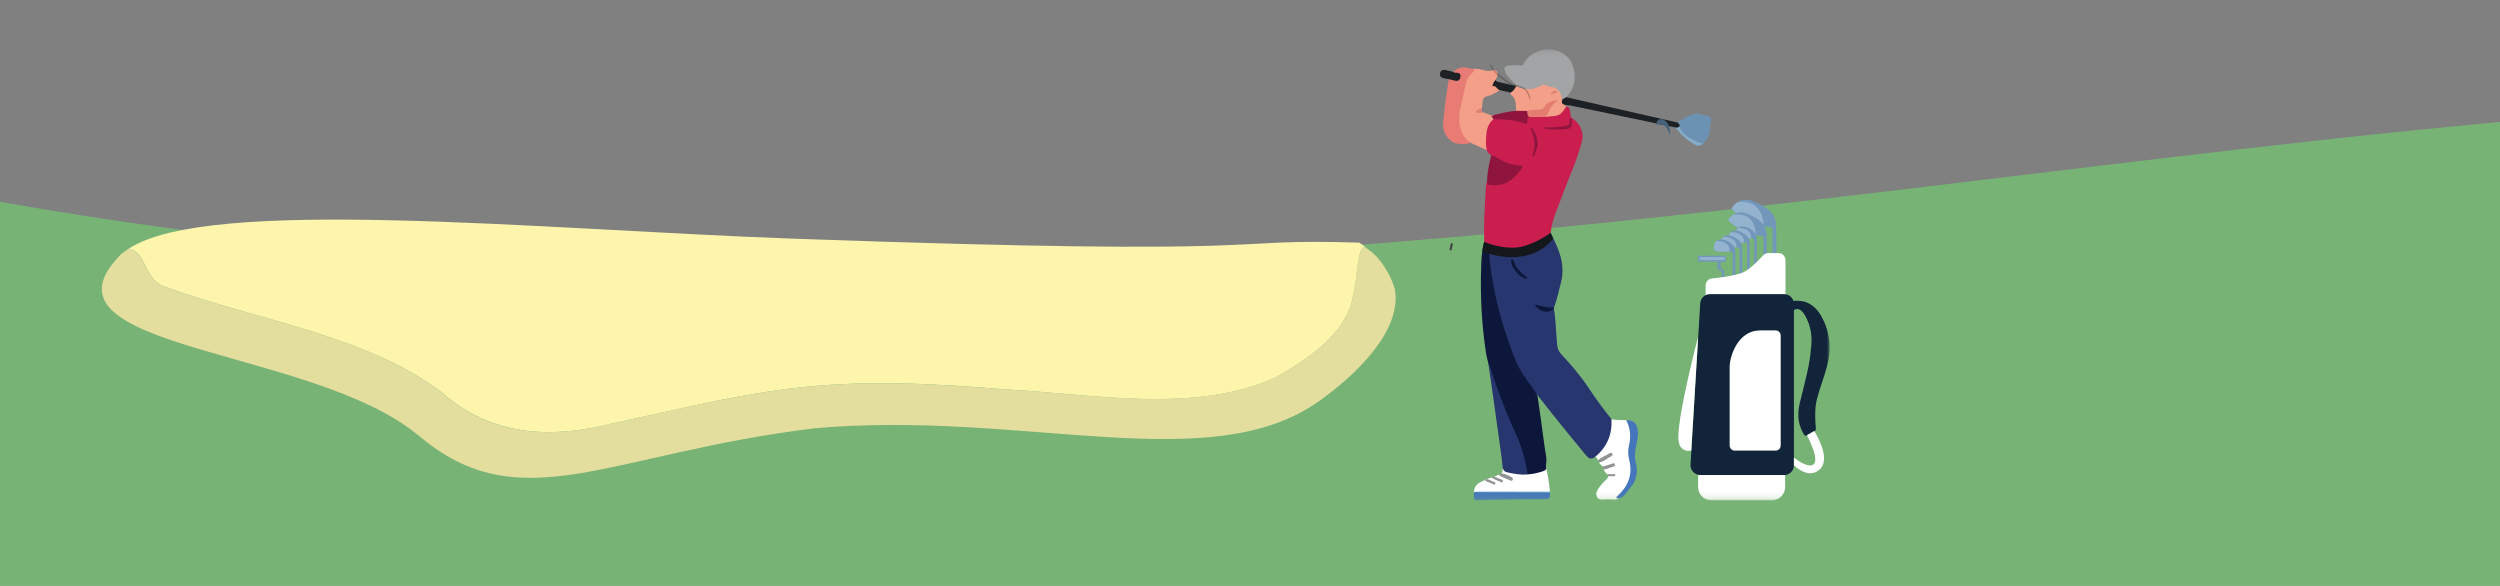 <svg width="414" height="97" viewBox="0 0 414 97" fill="none" xmlns="http://www.w3.org/2000/svg">
<rect x="0" y="0" width="414" height="97" fill="#808080" stroke="none"/>
<g clip-path="url(#clip0_86_11503)">
<g clip-path="url(#clip1_86_11503)">
<path d="M-714 97.17V75.131C-627.688 43.582 -489.211 2.459 -316.025 -4.799C-68.657 -15.17 -58.745 56.455 193.755 42.621C370.713 32.926 480.916 -8.564 669.943 36.692C725.577 50.013 769.781 66.476 798.006 78.074V97.17H-714Z" fill="#78B376"/>
<path d="M27.389 47.508C42.209 52.953 60.684 55.508 73.094 64.948C81.312 72.191 91.109 72.777 101.684 70.064C111.716 67.93 120.014 65.788 129.829 64.475C143.335 62.689 155.534 63.626 166.956 64.508C181.173 65.287 197.965 68.57 211.291 62.486C215.725 59.955 220.795 56.669 223.014 52.172C224.579 49.284 224.578 44.334 225.265 41.731C225.477 41.132 225.756 40.91 226.055 40.878C225.727 40.638 225.453 40.392 225.101 40.181C200.49 39.402 215.947 42.552 130.873 39.505C89.052 37.989 34.481 32.403 21.252 41.227C21.334 41.219 21.443 41.207 21.527 41.226C24.353 41.944 23.843 46.48 27.416 47.505L27.389 47.508Z" fill="#FCF5AB"/>
<path d="M69.255 72.064C86.206 86.468 100.538 75.08 135.048 70.907C169.679 67.877 200.367 79.316 218.471 66.402C224.454 62.139 232.079 54.925 231.019 48.025C230.527 46.235 229.589 44.382 228.019 42.54C227.436 41.969 226.774 41.434 226.028 40.881C225.702 40.915 225.423 41.137 225.239 41.734C224.552 44.337 224.553 49.286 222.988 52.174C220.769 56.671 215.726 59.955 211.265 62.489C197.936 68.546 181.144 65.262 166.93 64.51C155.507 63.629 143.309 62.691 129.803 64.477C119.987 65.79 111.689 67.933 101.658 70.067C91.083 72.78 81.259 72.197 73.068 64.951C60.685 55.508 42.209 52.953 27.389 47.508C23.816 46.483 24.354 41.944 21.501 41.228C21.416 41.21 21.335 41.218 21.226 41.23C20.659 41.592 20.15 41.976 19.755 42.403C4.821 57.979 51.708 57.475 69.228 72.067L69.255 72.064Z" fill="#E3DE9E"/>
<mask id="mask0_86_11503" style="mask-type:luminance" maskUnits="userSpaceOnUse" x="233" y="8" width="70" height="75">
<path d="M233 8.17H303V82.851H233V8.17Z" fill="white"/>
</mask>
<g mask="url(#mask0_86_11503)">
<path d="M283.257 20.382C283.257 20.382 283.206 21.117 283.183 21.322C283.161 21.527 283.132 22.079 282.916 22.54C282.699 23.002 282.591 23.298 282.039 23.788C281.486 24.277 280.922 24.078 280.786 24.004C280.655 23.93 279.385 23.155 278.872 22.66C278.359 22.165 277.927 21.663 277.784 21.498C277.642 21.333 277.368 21.06 277.306 21.043C277.243 21.02 277.044 20.974 277.015 20.963C276.987 20.951 276.936 20.9 276.919 20.877C276.919 20.877 276.679 20.809 276.622 20.775C276.571 20.746 276.446 20.695 276.434 20.65L275.723 20.422L275.854 20.023L276.56 20.245C276.56 20.245 276.634 20.228 276.765 20.251C276.896 20.274 277.106 20.325 277.106 20.325C277.106 20.325 277.169 20.314 277.26 20.342L277.351 20.371C277.351 20.371 277.511 20.416 277.687 20.325C277.864 20.228 279.06 19.454 279.47 19.266C279.88 19.078 280.507 18.85 280.9 18.822C281.292 18.793 281.771 18.918 281.993 19.055L282.227 19.078L282.289 19.146C282.289 19.146 282.278 19.101 282.386 19.106C282.494 19.112 282.762 19.123 282.807 19.129C282.847 19.135 282.955 19.203 283.018 19.266C283.075 19.328 283.331 19.579 283.371 19.693C283.405 19.807 283.348 19.96 283.32 20.08C283.286 20.2 283.263 20.371 283.263 20.371" fill="#6C92B3"/>
<path d="M282.038 23.788C282.038 23.788 278.928 23.087 278.08 20.975L277.322 21.026C277.391 21.049 277.641 21.339 277.784 21.499C277.926 21.664 278.359 22.165 278.872 22.66C279.384 23.156 280.648 23.93 280.785 24.005C280.922 24.078 281.486 24.278 282.038 23.788Z" fill="#88ADC8"/>
<path d="M245.794 40.048C245.401 41.42 245.321 42.844 245.276 44.257C245.122 49.086 245.361 53.898 246.119 58.677C246.198 59.178 246.352 59.668 246.472 60.163C247.292 63.689 248.63 67.037 250.105 70.329C251.193 72.75 252.121 75.21 252.634 77.818C252.691 78.12 252.697 78.451 252.959 78.678C253.91 78.832 254.787 78.542 255.653 78.223C256.017 78.086 256.165 77.801 256.034 77.408C256.023 77.237 256.011 77.067 256 76.896C256.228 76.036 255.96 75.199 255.84 74.367C255.442 71.502 255.077 68.626 254.65 65.767C254.599 65.54 254.525 65.317 254.496 65.078C254.377 64.56 254.035 64.161 253.716 63.774C251.808 61.439 250.749 58.694 249.809 55.875C248.579 52.201 247.668 48.454 247.115 44.615C246.927 43.294 246.922 41.956 246.745 40.629C246.54 40.258 246.272 39.991 245.805 40.048" fill="#0D173B"/>
<path d="M243.566 23.663C244.46 24.067 245.36 24.472 246.254 24.882C246.482 24.574 246.357 24.227 246.34 23.902C246.26 22.438 246.453 21.049 247.348 19.83C247.422 19.511 247.239 19.317 247.006 19.147C246.51 18.913 245.986 18.742 245.468 18.554C245.229 18.492 244.978 18.52 244.733 18.503C244.876 18.235 245.246 18.241 245.377 17.962C245.576 17.518 245.411 17.022 245.576 16.572C245.639 16.225 245.85 16.048 246.191 15.969C246.966 15.786 247.632 15.365 248.327 15.006C248.225 14.476 247.934 14.152 247.365 14.14C247.291 14.18 247.188 14.186 247.165 14.3C247.148 14.254 247.165 14.214 247.228 14.18C247.496 13.935 247.575 13.611 247.627 13.269C247.718 13.092 247.82 12.922 247.9 12.739C248.185 12.09 247.82 11.418 247.211 11.64C246.129 12.033 245.24 11.293 244.244 11.401C244.135 11.412 244.016 11.401 243.908 11.401C243.885 11.452 243.868 11.509 243.834 11.555C241.795 14.334 241.761 17.7 241.168 20.889C240.946 22.08 242.028 23.179 243.566 23.674" fill="#F49F88"/>
<path d="M264.126 75.677C264.497 75.66 264.462 76.064 264.679 76.213C265.282 76.059 265.784 75.683 266.336 75.421C266.404 75.387 266.507 75.318 266.547 75.387C266.587 75.461 266.473 75.506 266.41 75.552C265.915 75.916 265.322 76.127 264.855 76.537C264.855 76.6 264.855 76.657 264.855 76.719C265.026 76.89 265.197 77.061 265.368 77.238C265.96 77.505 266.427 77.038 266.957 76.959C267.059 76.942 267.207 76.845 267.259 76.959C267.287 77.027 267.105 77.078 267.008 77.124C266.53 77.346 265.966 77.352 265.556 77.733C265.681 78.007 265.829 78.257 266.074 78.439C266.12 78.474 266.279 78.667 266.33 78.69C266.701 78.889 266.376 78.616 266.763 78.656C266.393 78.775 266.672 78.536 266.342 78.832C266.313 79.106 266.046 79.373 265.863 79.556C265.641 79.772 265.402 79.977 265.214 80.222C264.758 80.82 264.109 81.452 264.44 82.244C264.741 82.961 265.579 82.705 266.199 82.694C266.832 82.677 267.492 82.899 268.102 82.551C268.102 82.164 268.409 81.959 268.631 81.714C269.953 80.256 270.494 78.559 270.123 76.611C269.884 75.37 269.924 74.145 270.118 72.898C270.306 71.708 270.254 70.517 269.315 69.578C268.5 69.515 267.674 69.652 266.877 69.407C266.678 69.612 266.701 69.874 266.689 70.124C266.558 72.061 265.903 73.758 264.457 75.102C264.291 75.256 264.121 75.415 264.143 75.671" fill="white"/>
<path d="M259.371 16.105C261.045 14.328 261.096 12.329 260.191 10.199C258.215 7.232 254.228 7.836 252.645 10.028C252.468 10.279 252.235 10.501 252.229 10.843C252.013 11.201 252.297 11.418 252.463 11.657C253.22 12.773 254.319 13.491 255.453 14.169C256.159 14.379 256.802 14.761 257.548 14.852C257.941 14.898 258.095 15.2 258.186 15.553C258.277 15.906 258.334 16.282 258.67 16.521C259.023 16.589 259.234 16.413 259.371 16.105Z" fill="#A2A4A5"/>
<path d="M243.568 23.663C243.46 23.572 243.358 23.48 243.244 23.401C242.144 22.729 241.273 20.536 241.803 18.133C242.19 16.344 242.406 15.592 242.771 13.799C242.919 13.058 243.295 12.506 243.842 12.027C244.052 11.839 244.309 11.651 243.91 11.395C243.773 11.384 243.619 11.406 243.494 11.361C242.441 10.974 241.495 11.116 240.675 11.913C240.692 12.284 241.022 12.21 241.233 12.295C241.467 12.386 241.632 12.511 241.564 12.785C241.501 13.041 241.302 13.121 241.057 13.138C240.681 13.161 240.311 12.847 239.935 13.121C239.416 16.213 239.314 17.085 238.989 20.2C238.756 22.381 240.424 23.708 241.284 23.776C242.236 23.862 242.629 23.913 243.574 23.674" fill="#E97B75"/>
<path d="M256.028 77.408C256.091 77.875 255.721 77.96 255.419 78.069C254.622 78.336 253.796 78.518 252.953 78.558C252.526 78.273 252.03 78.399 251.563 78.331C250.629 78.188 249.69 78.063 248.858 77.556C248.812 77.841 248.881 78.148 248.659 78.387C248.943 78.797 249.462 78.752 249.838 78.997C249.929 79.059 250.111 79.139 250.083 79.202C250.026 79.322 249.883 79.225 249.786 79.191C249.257 79.008 248.761 78.718 248.197 78.621C247.958 78.672 247.708 78.86 247.468 78.911C247.468 78.957 247.468 78.866 247.468 78.911C247.765 79.39 247.896 79.162 248.323 79.401C248.442 79.469 248.573 79.526 248.528 79.612C248.465 79.737 248.419 79.714 248.3 79.669C247.679 79.424 247.656 79.208 246.996 79.065C246.346 79.253 245.572 79.612 244.991 79.936C244.376 80.284 244.114 80.836 244.097 81.525C244.194 81.577 244.296 81.594 244.41 81.582C247.998 81.543 251.592 81.582 255.185 81.56C255.692 81.56 256.211 81.605 256.672 81.32C256.541 79.999 256.319 78.695 256.034 77.397" fill="white"/>
<path d="M258.707 16.481C258.467 15.296 257.966 14.402 256.571 14.351C256.223 14.339 255.939 13.969 255.534 14.043C255.278 13.952 255.033 14.026 254.794 14.123C253.774 14.539 252.749 14.75 251.696 14.203C251.548 14.123 251.371 14.123 251.217 14.243C251.166 14.22 251.115 14.226 251.069 14.254C250.636 14.527 250.306 14.892 250.124 15.382C250.124 15.467 250.124 15.581 250.175 15.627C251.121 16.333 251.058 17.352 251.041 18.366C251.041 18.412 251.098 18.451 251.155 18.48C251.684 18.679 252.231 18.588 252.766 18.588C253.296 18.503 253.826 18.412 254.367 18.377C255.113 18.332 255.836 18.184 256.269 17.449C256.44 17.164 256.719 17.028 257.049 16.999C257.226 16.982 257.362 16.874 257.528 16.823C257.402 16.902 257.226 16.942 257.152 17.062C256.702 17.825 255.774 18.56 255.973 19.619C256.782 19.653 257.681 19.562 258.388 19.044C258.809 18.725 258.758 18.349 259.31 18.104C259.561 17.762 259.008 17.324 258.934 17.096C258.803 16.914 258.894 16.64 258.695 16.475" fill="#F49F88"/>
<path d="M244.251 81.498C244.206 81.521 244.149 81.532 244.098 81.532C243.995 82.825 244.024 82.893 245.271 82.842C248.728 82.705 252.19 82.717 255.647 82.677C256.69 82.665 256.741 82.591 256.656 81.521C256.542 81.418 256.411 81.407 256.263 81.407C252.396 81.424 248.528 81.407 244.656 81.418C244.513 81.418 244.371 81.418 244.246 81.498" fill="#4576BB"/>
<path d="M269.305 69.578C269.988 70.922 270.113 72.328 269.754 73.781C269.549 74.606 269.618 75.438 269.811 76.218C270.398 78.565 269.646 80.438 267.96 82.033C267.687 82.289 267.385 82.54 268.091 82.551C269.003 82.329 269.361 81.503 269.891 80.871C270.085 80.638 270.261 80.382 270.444 80.137C271.081 79.032 271.207 77.915 270.882 76.64C270.518 75.216 270.996 73.769 271.224 72.351C271.315 71.793 271.224 71.269 271.099 70.751C270.888 69.908 270.301 69.555 269.299 69.583" fill="#4576BB"/>
<path d="M251.221 14.248C252.702 15.159 254.126 14.778 255.538 14.049C254.479 13.246 253.294 12.585 252.537 11.423C252.417 11.235 252.235 11.087 252.229 10.837C251.5 10.837 250.765 10.797 250.042 10.837C249.102 10.893 248.909 11.281 249.347 12.101C249.803 12.961 250.583 13.53 251.215 14.237" fill="#A2A4A5"/>
<path d="M239.928 13.11C240.253 13.189 240.578 13.269 240.902 13.354C241.404 13.485 241.745 13.303 241.842 12.802C241.945 12.267 241.671 12.01 241.13 12.044C240.959 12.056 240.788 12.044 240.669 11.902C240.259 11.805 239.854 11.714 239.444 11.612C238.955 11.486 238.579 11.646 238.47 12.136C238.368 12.597 238.653 12.87 239.103 12.967C239.376 13.024 239.655 13.064 239.928 13.11Z" fill="#1D2123"/>
<path d="M250.186 15.325C250.613 15.08 250.869 14.693 251.074 14.26C250.14 14.038 249.212 13.81 248.278 13.6C248.027 13.543 247.771 13.525 247.634 13.258C247.384 13.554 247.207 13.884 247.145 14.266C247.76 14.089 247.874 14.824 248.341 14.927C248.984 15.097 249.223 15.097 249.73 15.234C249.867 15.234 250.083 15.416 250.191 15.319" fill="#1D2123"/>
<path d="M244.251 81.498C248.385 81.509 252.52 81.515 256.66 81.526C256.66 81.463 256.666 81.395 256.672 81.332C252.657 81.332 248.642 81.332 244.626 81.344C244.501 81.344 244.376 81.446 244.251 81.503" fill="#C0E6EB"/>
<path d="M246.995 79.065C247.44 79.447 248.026 79.544 248.527 79.823C248.653 79.891 248.801 79.948 248.881 79.772C248.955 79.606 248.835 79.498 248.704 79.441C248.288 79.259 247.867 79.088 247.445 78.912C247.292 78.963 247.144 79.014 246.99 79.065" fill="#919494"/>
<path d="M245.857 79.498C246.278 79.868 246.82 79.931 247.292 80.193C247.412 80.256 247.554 80.313 247.628 80.142C247.697 79.982 247.588 79.886 247.463 79.829C247.07 79.652 246.666 79.493 246.267 79.322C246.125 79.373 245.999 79.447 245.857 79.498Z" fill="#919494"/>
<path d="M265.53 77.727C266.122 77.727 266.618 77.408 267.17 77.266C267.347 77.22 267.495 77.089 267.426 76.884C267.352 76.639 267.17 76.719 266.999 76.776C266.458 76.953 265.911 77.124 265.365 77.3C265.422 77.442 265.473 77.591 265.53 77.733" fill="#919494"/>
<path d="M266.308 78.844C266.627 78.844 266.946 78.861 267.265 78.861C267.384 78.861 267.504 78.826 267.51 78.684C267.51 78.536 267.384 78.513 267.271 78.513C266.912 78.513 266.559 78.513 266.2 78.525C266.234 78.627 266.274 78.735 266.314 78.844" fill="#919494"/>
<path d="M264.126 75.677C266.12 74.059 267.003 71.958 266.86 69.406C265.505 67.738 264.235 66.001 263.05 64.207C261.734 62.214 260.191 60.414 258.557 58.677C258.107 58.198 257.913 57.697 257.85 57.031C257.674 55.06 257.657 53.073 257.326 51.114C256.569 51.381 255.806 51.592 255.094 51C254.997 50.92 254.832 50.92 254.792 50.766C254.895 50.817 255.003 50.852 255.117 50.869C255.851 50.96 256.58 51.398 257.338 50.965C257.839 49.547 258.175 48.084 258.534 46.626C259.103 44.313 258.505 42.189 257.526 40.122C257.281 39.609 257.042 39.097 256.797 38.584C256.347 38.43 256.045 38.726 255.726 38.954C253.232 40.76 250.481 41.232 247.508 40.566C247.217 40.503 246.91 40.344 246.625 40.6C246.517 42.593 246.853 44.547 247.178 46.495C247.935 51.068 249.302 55.47 251.016 59.77C251.705 61.507 252.896 62.931 253.932 64.452C254.074 64.662 254.279 64.833 254.302 65.107C254.388 65.243 254.479 65.374 254.627 65.448C257.207 68.791 259.884 72.055 262.566 75.312C263.05 75.899 263.46 76.201 264.132 75.654" fill="#27366E"/>
<path d="M246.621 40.611C248.665 41.164 250.715 41.369 252.777 40.714C253.967 40.333 255.072 39.905 256.08 39.165C256.308 39 256.496 38.647 256.792 38.595C256.992 36.414 257.96 34.466 258.689 32.45C259.794 29.386 261.229 26.442 262.003 23.258C262.339 21.88 261.553 20.228 260.266 19.545C260.078 19.721 260.05 19.955 260.084 20.177C260.192 20.86 259.788 21.117 259.23 21.157C258.188 21.236 257.145 21.339 256.097 21.248C256.012 21.242 255.932 21.208 255.847 21.202C255.927 21.185 255.995 21.231 256.069 21.236C257.003 21.333 257.931 21.259 258.86 21.151C259.839 21.037 259.947 20.912 260.084 19.921C260.107 19.773 260.158 19.647 260.261 19.551C260.067 19.249 260.044 18.907 260.056 18.56C259.964 18.229 259.953 17.853 259.56 17.694H259.554C259.492 17.637 259.423 17.631 259.349 17.677C259.059 18.11 258.797 18.56 258.375 18.884C257.647 19.357 256.775 19.18 255.989 19.38C255.141 18.913 254.235 19.192 253.358 19.169C253.13 19.215 252.88 19.283 252.823 19.522C252.663 20.189 252.299 20.131 251.758 19.972C250.596 19.619 249.371 19.63 248.17 19.511C247.868 19.477 247.549 19.494 247.304 19.744C246.507 20.399 246.21 21.316 246.136 22.279C246.074 23.144 245.971 24.033 246.245 24.887C246.296 25.32 246.689 25.468 246.945 25.724C248.215 26.778 249.696 27.359 251.302 27.621C251.644 27.678 251.894 27.683 251.581 28.088C250.505 29.472 249.269 30.565 247.35 30.457C246.939 30.434 246.575 30.354 246.239 30.132C245.977 30.895 246.034 31.704 245.988 32.484C245.835 35.007 245.692 37.53 245.789 40.065C246.062 40.253 246.341 40.441 246.615 40.629" fill="#CA1E4F"/>
<path d="M258.705 16.481C258.705 16.709 258.563 16.936 258.716 17.158C259.126 17.489 259.65 17.369 260.112 17.483C263.808 18.258 267.51 19.026 271.206 19.795C273.359 20.245 275.512 20.701 277.664 21.151C278.376 20.991 278.217 20.667 277.83 20.297C271.673 18.895 265.522 17.5 259.366 16.099L258.699 16.475" fill="#1D2123"/>
<path d="M257.339 50.966C256.399 50.966 255.488 50.789 254.588 50.51C254.485 50.476 254.337 50.442 254.275 50.493C254.155 50.59 254.292 50.675 254.36 50.749C255.243 51.769 256.382 51.911 257.327 51.119C257.35 51.068 257.356 51.017 257.339 50.966Z" fill="#0D173B"/>
<path d="M252.953 46.017C252.036 45.213 251.034 44.541 250.681 43.22C250.607 43.106 250.493 42.935 250.39 42.93C250.185 42.918 250.254 43.123 250.254 43.254C250.151 44.052 251.603 46.079 252.816 46.159C252.879 46.13 252.925 46.085 252.953 46.017Z" fill="#0D173B"/>
<path d="M248.858 77.556C248.995 77.87 249.137 78.126 249.536 78.206C250.664 78.439 251.786 78.701 252.953 78.559C252.651 76.058 251.877 73.683 250.829 71.411C249.223 67.926 247.896 64.338 246.723 60.687C246.666 60.505 246.552 60.334 246.466 60.163C246.768 62.23 247.07 64.298 247.36 66.371C247.793 69.452 248.226 72.533 248.648 75.614C248.739 76.258 248.79 76.907 248.858 77.556Z" fill="#27366E"/>
<path d="M246.248 30.115C246.282 30.417 246.356 30.622 246.744 30.656C249.318 30.89 250.668 29.779 252.012 27.843C252.148 27.649 252.239 27.404 251.829 27.404C250.212 27.404 248.851 26.675 247.507 25.895C247.342 25.798 247.136 25.77 246.954 25.707C246.567 27.154 246.282 28.612 246.248 30.115Z" fill="#8F153F"/>
<path d="M248.192 78.627C248.733 79.094 249.434 79.242 250.054 79.55C250.214 79.629 250.402 79.669 250.499 79.487C250.612 79.271 250.487 79.106 250.299 79.009C249.775 78.741 249.257 78.462 248.659 78.394C248.505 78.473 248.346 78.553 248.192 78.633" fill="#919494"/>
<path d="M251.04 18.343C249.77 18.463 248.534 18.753 247.303 19.072C247.212 19.158 247.064 19.123 246.979 19.22C247.093 19.397 247.212 19.562 247.326 19.739C249.041 19.796 250.766 19.807 252.395 20.433C252.805 20.593 252.97 20.49 252.947 20.046C252.936 19.779 252.862 19.448 253.283 19.386C253.295 19.004 253.17 18.668 252.942 18.372C252.31 18.366 251.683 18.355 251.051 18.349" fill="#8F153F"/>
<path d="M245.44 18.707C245.423 18.468 245.48 18.212 245.287 18.013C245.258 18.013 245.23 18.018 245.201 18.013C244.82 18.001 244.404 18.24 244.421 18.52C244.449 18.878 244.916 18.628 245.184 18.702C245.264 18.724 245.355 18.702 245.435 18.702" fill="#DE8375"/>
<path d="M247.138 14.271C247.138 14.271 247.092 14.294 247.069 14.306C247.092 14.294 247.115 14.277 247.138 14.266V14.271Z" fill="#EF6864"/>
<path d="M264.862 76.543C265.631 76.48 266.138 75.876 266.793 75.574C266.952 75.5 267.106 75.386 267.026 75.187C266.929 74.936 266.673 74.959 266.531 75.067C265.938 75.489 265.181 75.648 264.685 76.212C264.742 76.32 264.805 76.434 264.862 76.543Z" fill="#919494"/>
<path d="M252.925 18.361C252.925 18.742 252.868 19.135 253.266 19.374H256C256.564 18.48 256.82 17.375 257.817 16.777C257.868 16.749 257.868 16.646 257.896 16.572C257.817 16.572 257.737 16.572 257.663 16.589C256.917 16.794 256.177 16.937 255.727 17.751C255.465 18.235 254.764 18.133 254.252 18.178C253.802 18.218 253.352 18.235 252.919 18.361" fill="#E57C72"/>
<path d="M256.861 15.501C256.873 15.626 256.97 15.752 257.049 15.643C257.277 15.342 257.75 15.638 257.875 15.296C257.926 15.159 257.676 14.954 257.459 15.006C257.197 15.074 256.93 15.182 256.856 15.495" fill="#DD8574"/>
<path d="M260.271 19.539C260.049 19.579 259.89 19.699 259.924 19.938C260.066 20.855 259.377 20.815 258.819 20.918C257.845 21.094 256.865 21.117 255.88 21.1C255.755 21.1 255.635 21.145 255.51 21.168C255.635 21.214 255.755 21.271 255.886 21.299C257.088 21.544 258.295 21.464 259.497 21.362C260.049 21.316 260.345 20.986 260.265 20.377C260.226 20.103 260.265 19.813 260.277 19.534" fill="#8F153F"/>
<path d="M254.644 23.907C254.627 22.791 254.223 22.108 253.824 21.419C253.773 21.327 253.613 21.202 253.573 21.225C253.391 21.322 253.539 21.47 253.585 21.572C254.177 22.894 254.251 24.243 253.83 25.622C253.795 25.724 253.761 25.855 253.898 25.895C253.938 25.906 254.052 25.809 254.074 25.747C254.268 25.041 254.661 24.386 254.644 23.902" fill="#8F153F"/>
<path d="M246.974 19.22C247.111 19.226 247.231 19.197 247.305 19.072C247.162 19.044 247.048 19.095 246.974 19.22Z" fill="#F49F88"/>
<path d="M257.226 39.501C257.226 39.501 253.871 44.633 245.459 41.665C245.459 41.665 245.693 40.184 245.79 40.048C245.79 40.048 248.273 41.198 251.069 40.999C253.125 40.851 255.534 39.399 256.793 38.59L257.226 39.501Z" fill="#14181B"/>
<path d="M240.614 40.332L240.347 41.482L240.016 41.408L240.284 40.258L240.614 40.332Z" fill="#404344"/>
<path d="M274.376 20.655C274.279 20.643 274.262 20.518 274.319 20.33C274.381 20.114 274.541 19.875 274.763 19.778C275.304 19.561 275.851 19.994 276.153 20.427C276.472 20.809 276.682 21.925 276.551 22.221C276.534 22.244 276.517 22.221 276.5 22.204C276.403 22.044 276.341 21.857 276.249 21.674C275.936 20.997 275.39 20.347 274.598 20.632C274.512 20.655 274.444 20.666 274.393 20.66H274.376V20.655Z" fill="#46627A"/>
<path d="M253.302 16.457C253.302 16.457 253.314 16.451 253.314 16.44C253.171 15.5 252.716 14.8 252.055 14.527C251.799 14.435 251.531 14.367 251.269 14.31C250.865 14.213 250.478 14.122 250.125 13.928C249.891 13.826 249.663 13.649 249.441 13.484C249.356 13.422 249.27 13.359 249.185 13.296C247.943 12.402 247.414 11.998 246.804 10.853C246.804 10.847 246.793 10.842 246.787 10.853C246.781 10.853 246.781 10.864 246.787 10.87C247.396 12.021 247.926 12.431 249.173 13.325C249.259 13.382 249.339 13.444 249.424 13.513C249.646 13.684 249.88 13.854 250.113 13.963C250.466 14.151 250.853 14.247 251.264 14.344C251.52 14.407 251.788 14.47 252.044 14.561C252.693 14.834 253.149 15.523 253.285 16.457C253.285 16.457 253.291 16.468 253.297 16.468V16.457H253.302ZM253.416 16.372C253.416 16.372 253.428 16.366 253.428 16.355C253.314 15.603 252.858 14.697 252.084 14.373C251.827 14.282 251.56 14.219 251.303 14.156C250.893 14.059 250.512 13.968 250.159 13.775C249.931 13.672 249.697 13.496 249.475 13.331C249.39 13.268 249.304 13.205 249.225 13.143C247.983 12.248 247.453 11.838 246.838 10.677C246.838 10.671 246.827 10.665 246.821 10.677C246.816 10.677 246.816 10.688 246.821 10.694C247.442 11.861 247.972 12.271 249.213 13.165C249.293 13.222 249.384 13.291 249.464 13.353C249.686 13.524 249.919 13.695 250.153 13.803C250.512 13.991 250.899 14.088 251.303 14.185C251.56 14.247 251.827 14.31 252.084 14.401C252.847 14.72 253.297 15.62 253.411 16.36C253.411 16.366 253.416 16.372 253.422 16.372H253.416Z" fill="black"/>
<path d="M285.174 54.855V45.059L284.41 44.49V43.316H281.198V42.348H285.812V43.316H284.969L284.929 44.359L285.572 44.877V54.855H285.174Z" fill="#7297BA"/>
<path d="M281.455 42.57H285.602V43.066H281.455V42.57Z" fill="#94B3CF"/>
<path d="M293.546 37.707C293.546 37.707 289.178 37.245 286.712 34.551C286.712 34.551 287.959 32.176 290.624 33.429C292.646 34.381 294.098 35.206 294.149 37.45C294.206 39.694 294.149 48.528 294.149 48.528L293.546 47.907V37.707Z" fill="#7297BA"/>
<path d="M292.035 37.416C292.035 37.416 292.28 32.985 287.775 33.463L287.724 33.498C287.075 33.942 286.716 34.551 286.716 34.551C288.259 36.231 290.543 37.046 292.041 37.416H292.035Z" fill="#94B3CF"/>
<path d="M292.041 39.153C292.041 39.153 288.288 38.755 286.163 36.442C286.163 36.442 287.24 34.403 289.529 35.48C291.266 36.3 292.519 37.006 292.565 38.937C292.61 40.867 292.565 46.136 292.565 46.136L292.046 45.6V39.159L292.041 39.153Z" fill="#7297BA"/>
<path d="M290.742 38.902C290.742 38.902 290.953 35.092 287.08 35.508L287.035 35.536C286.476 35.918 286.163 36.442 286.163 36.442C287.496 37.888 289.455 38.589 290.742 38.908V38.902Z" fill="#94B3CF"/>
<path d="M290.202 39.495C289.918 39.495 288.676 39.586 288.147 39.495C287.617 39.404 287.15 39.478 287.463 38.299C287.776 37.126 289.177 37.467 289.832 37.889C290.487 38.31 290.926 38.737 290.926 39.535V46.193L290.487 46.38V39.774C290.487 39.774 290.487 39.495 290.208 39.495" fill="#7297BA"/>
<path d="M287.783 37.752C290.249 37.752 289.987 39.5 289.987 39.5C289.52 39.517 288.586 39.569 288.148 39.5C287.618 39.409 287.151 39.483 287.464 38.31C287.532 38.065 287.635 37.894 287.777 37.769V37.758L287.783 37.752Z" fill="#94B3CF"/>
<path d="M289.035 40.195C288.75 40.195 287.508 40.286 286.979 40.195C286.449 40.104 285.982 40.178 286.295 38.999C286.608 37.826 288.009 38.168 288.664 38.589C289.319 39.011 289.758 39.438 289.758 40.235V46.893L289.319 47.081V40.474C289.319 40.474 289.319 40.195 289.04 40.195" fill="#7297BA"/>
<path d="M286.608 38.459C289.074 38.459 288.812 40.207 288.812 40.207C288.345 40.224 287.411 40.275 286.973 40.207C286.443 40.116 285.976 40.19 286.289 39.017C286.358 38.772 286.46 38.601 286.603 38.476V38.464L286.608 38.459Z" fill="#94B3CF"/>
<path d="M287.769 40.97C287.484 40.97 286.243 41.061 285.713 40.97C285.183 40.879 284.716 40.953 285.029 39.774C285.337 38.601 286.744 38.943 287.399 39.364C288.054 39.785 288.492 40.212 288.492 41.01V47.668L288.054 47.855V41.249C288.054 41.249 288.054 40.97 287.775 40.97" fill="#7297BA"/>
<path d="M285.349 39.227C287.815 39.227 287.553 40.975 287.553 40.975C287.086 40.993 286.152 41.044 285.714 40.97C285.184 40.879 284.717 40.953 285.03 39.779C285.093 39.535 285.201 39.364 285.344 39.238V39.227H285.349Z" fill="#94B3CF"/>
<path d="M286.648 41.648C286.363 41.648 285.121 41.739 284.592 41.648C284.062 41.557 283.595 41.631 283.908 40.452C284.222 39.279 285.623 39.62 286.278 40.042C286.933 40.463 287.371 40.89 287.371 41.688V48.345L286.933 48.533V41.927C286.933 41.927 286.933 41.648 286.653 41.648" fill="#7297BA"/>
<path d="M284.222 39.905C286.689 39.905 286.427 41.654 286.427 41.654C285.96 41.671 285.025 41.722 284.587 41.654C284.057 41.563 283.59 41.637 283.904 40.463C283.972 40.218 284.074 40.048 284.217 39.922V39.911L284.222 39.905Z" fill="#94B3CF"/>
<path d="M282.462 49.313H295.681V43.089C295.681 42.439 295.151 41.91 294.502 41.91H292.839C292.554 41.91 292.281 42.012 292.064 42.2C292.064 42.2 290.19 44.336 288.784 45.048C287.377 45.76 283.407 46.118 283.407 46.118C282.855 46.227 282.456 46.711 282.456 47.275V49.313H282.462Z" fill="white"/>
<path d="M281.568 78.667H295.447C296.347 78.667 297.076 77.938 297.076 77.038V50.339C297.076 49.439 296.347 48.71 295.447 48.71H283.18C282.32 48.71 281.608 49.382 281.557 50.236L279.951 76.936C279.894 77.87 280.634 78.661 281.574 78.661" fill="#11243A"/>
<path d="M281.21 55.772C281.21 55.772 277.93 68.187 277.93 72.43C277.93 75.147 280.071 74.623 280.071 74.623L281.21 55.766V55.772Z" fill="white"/>
<path d="M287.28 74.623H294.04C294.507 74.623 294.883 74.247 294.883 73.78V55.561C294.883 55.094 294.507 54.718 294.04 54.718H291.449C287.815 54.718 286.431 58.995 286.431 60.744V73.78C286.431 74.247 286.807 74.623 287.274 74.623" fill="white"/>
<path d="M283.401 82.853H293.425C294.638 82.853 295.617 81.873 295.617 80.66V78.666H281.208V80.66C281.208 81.873 282.188 82.853 283.401 82.853Z" fill="white"/>
<path d="M296.615 50.048C296.689 49.826 296.894 49.838 297.276 49.809C297.486 49.809 297.697 49.809 297.908 49.821C299.776 49.912 301.08 51.176 301.855 52.828C302.487 54.075 302.885 55.487 302.977 56.894C303.261 60.442 301.069 64.201 300.676 67.197C300.55 68.273 300.596 69.993 300.704 70.825C300.721 71.024 300.704 71.212 300.567 71.36C300.22 71.713 299.554 72.009 299.087 72.151C298.762 72.254 298.46 71.439 298.215 70.893C297.577 69.292 297.771 67.618 298.232 66.006C299.018 62.737 299.668 60.516 299.884 57.845C300.112 56.267 299.992 54.565 299.32 53.067C298.99 52.338 298.551 51.398 297.782 51.187C297.401 51.068 296.911 51.529 296.717 51.455C296.666 51.438 296.638 51.387 296.615 51.335C296.524 51.056 296.524 50.419 296.604 50.06V50.043H296.615V50.048Z" fill="#11243A"/>
<path d="M300.43 71.365C300.43 71.365 303.312 75.768 301.415 77.664C299.519 79.561 297.07 77.038 297.07 77.038V75.768C297.07 75.768 298.636 77.078 299.769 77.078C300.903 77.078 301.039 75.637 299.234 72.054L300.43 71.365Z" fill="white"/>
</g>
</g>
</g>
<defs>
<clipPath id="clip0_86_11503">
<rect width="414" height="97" fill="white"/>
</clipPath>
<clipPath id="clip1_86_11503">
<rect width="1065" height="103" fill="white" transform="translate(-490 -6)"/>
</clipPath>
</defs>
</svg>
